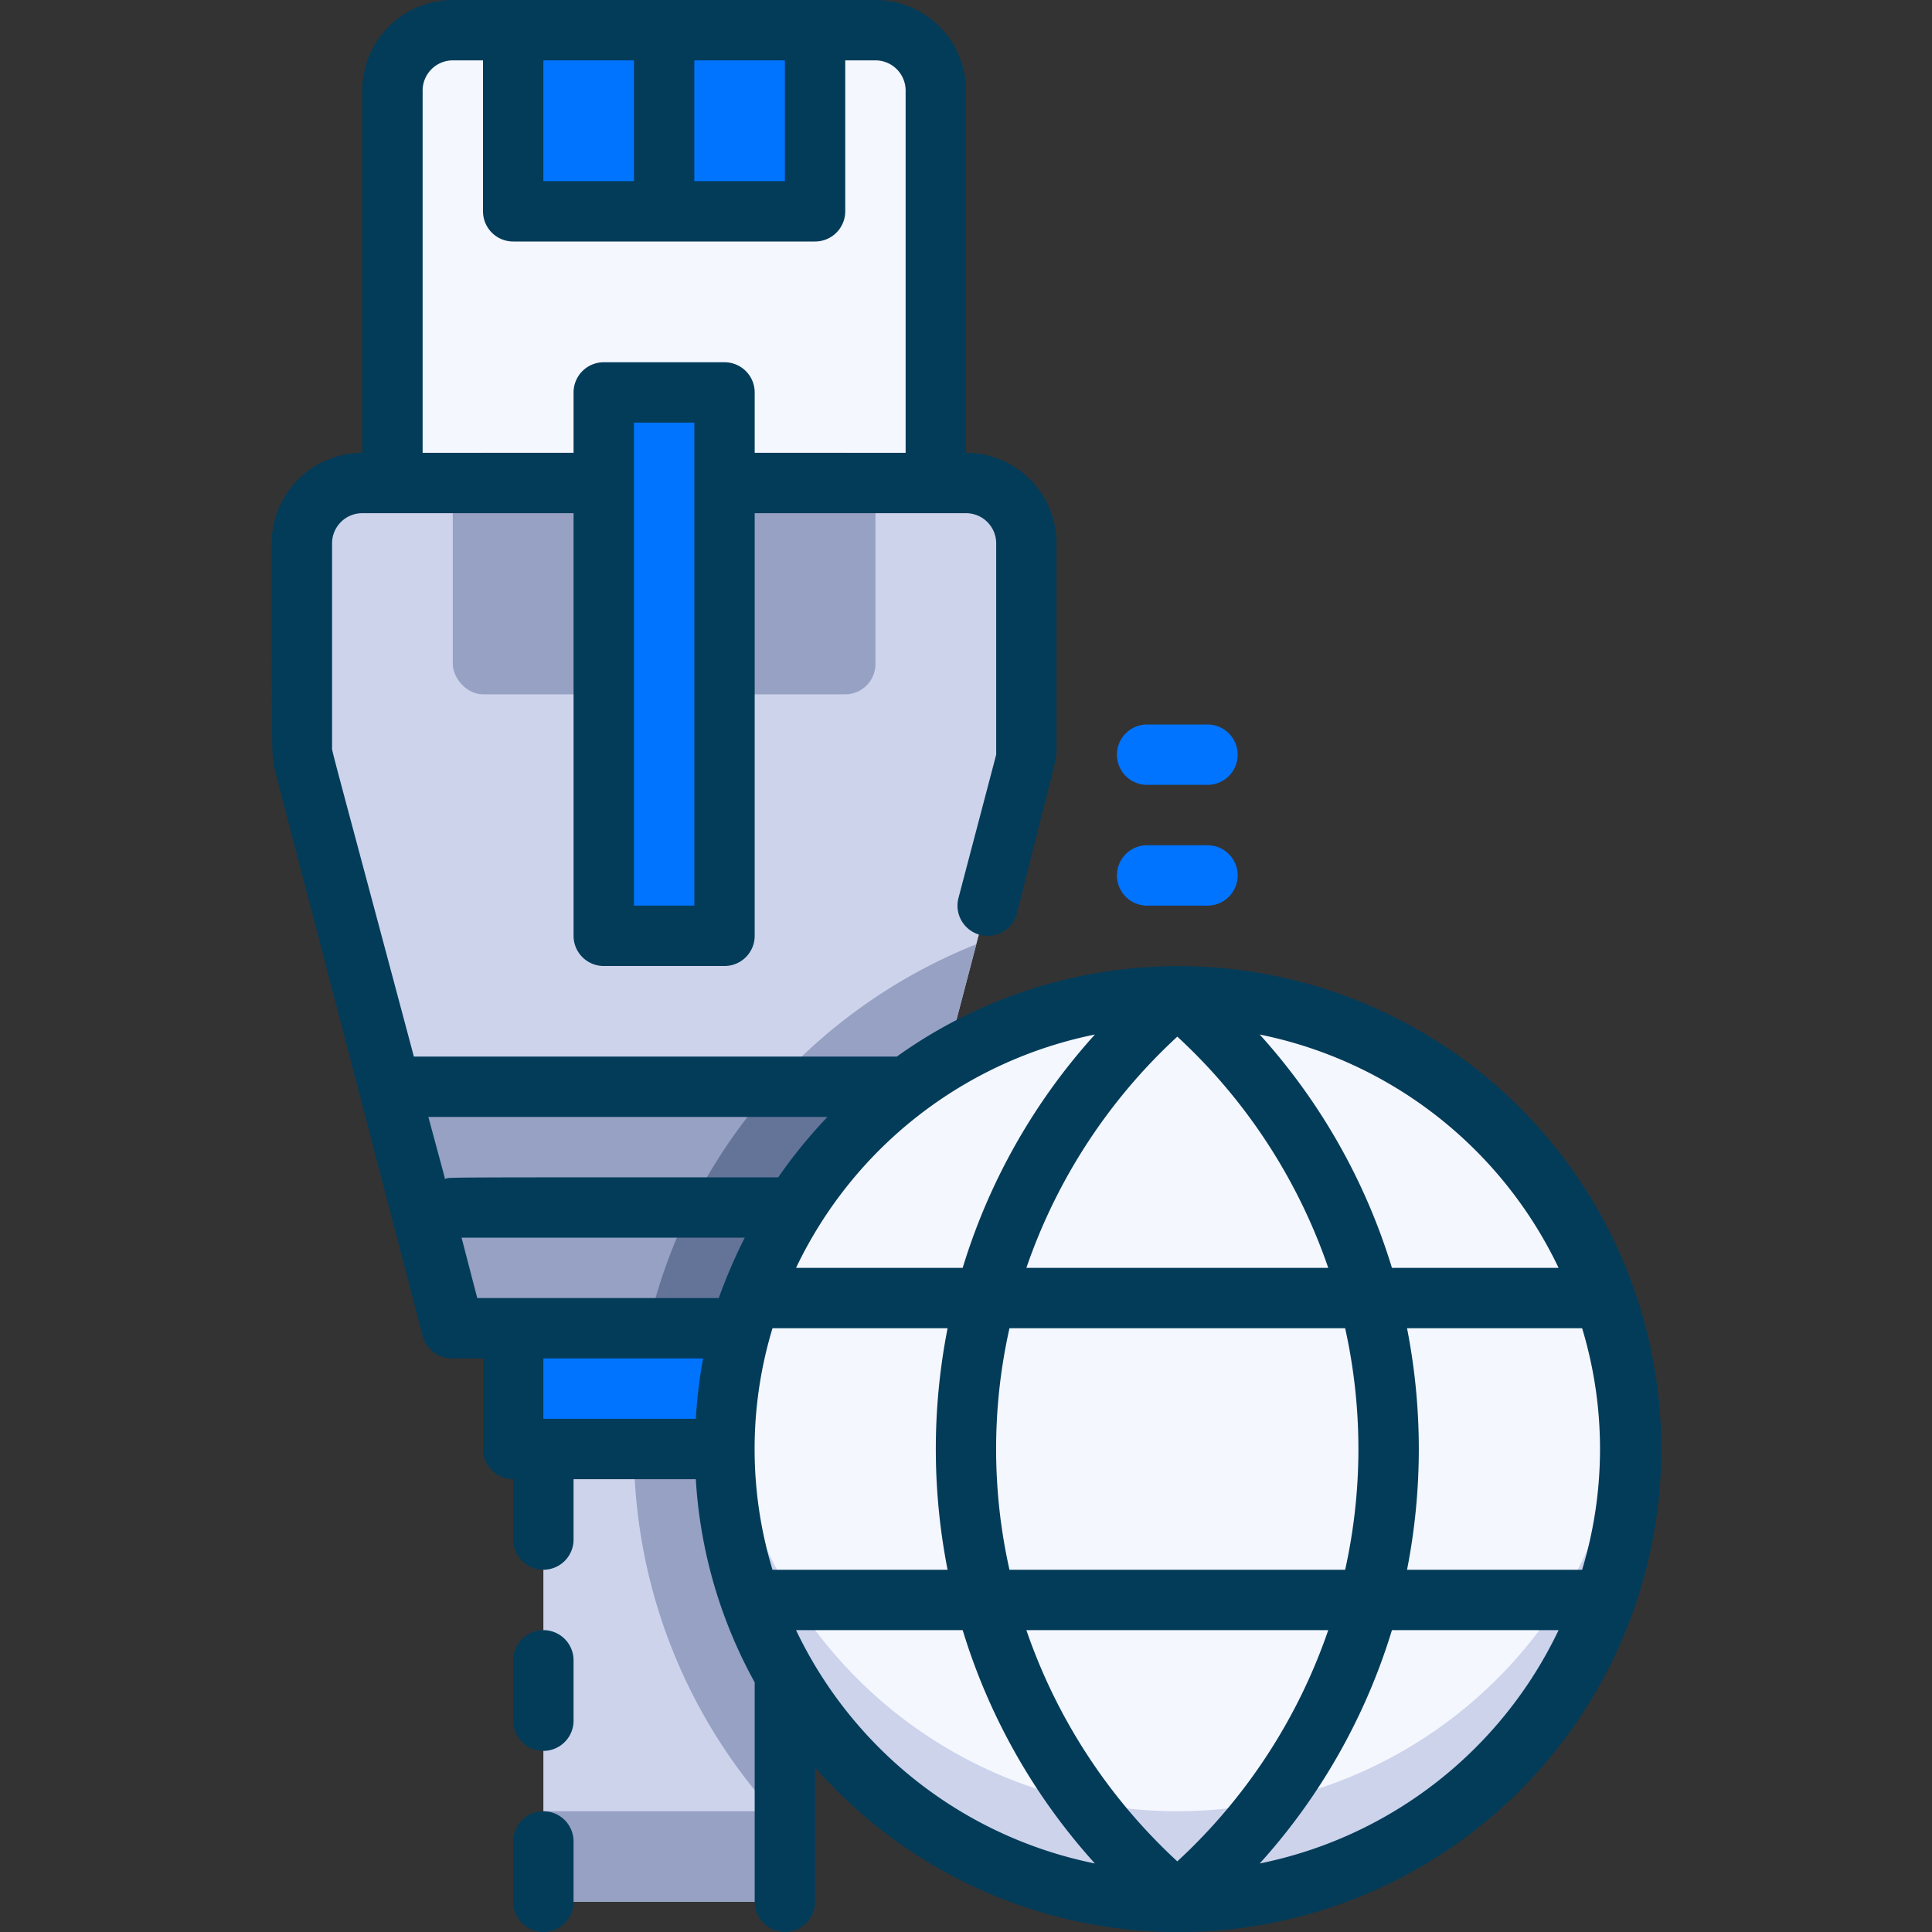 <?xml version="1.0" encoding="UTF-8"?> <svg xmlns="http://www.w3.org/2000/svg" height="512" viewBox="0 0 64 64" width="512"><rect x="0" y="0" width="64" height="64" fill="#333333" stroke="none"/><g id="_6._Ethernet" data-name="6. Ethernet"><path d="m15 1h14a2 2 0 0 1 2 2v13a0 0 0 0 1 0 0h-18a0 0 0 0 1 0 0v-13a2 2 0 0 1 2-2z" fill="#f5f7ff"></path><path d="m34 18c0 7.26 0 6.91-.07 7.25-1.87 7.1-1.27 4.82-4.93 18.75h-14c-2.64-10.07-1.53-5.85-4.93-18.75-.07-.34-.07.05-.07-7.25a2 2 0 0 1 2-2h20a2 2 0 0 1 2 2z" fill="#ccd3eb"></path><path d="m32.34 31.28c-1.66 6.33-.86 3.26-3.34 12.72h-7.54a18 18 0 0 1 10.88-12.72z" fill="#96a1c3"></path><path d="m31.1 36-2.1 8h-14l-2.1-8z" fill="#96a1c3"></path><path d="m31.1 36-2.1 8h-7.54a17.8 17.8 0 0 1 4.14-8z" fill="#647499"></path><rect fill="#96a1c3" height="8" rx="1" width="14" x="15" y="15"></rect><path d="m17 44h10v4h-10z" fill="#0074ff"></path><path d="m18 48h8v15h-8z" fill="#ccd3eb"></path><path d="m26 48v12.43a17.91 17.91 0 0 1 -5-12.43z" fill="#96a1c3"></path><path d="m18 60h8v3h-8z" fill="#96a1c3"></path><path d="m17 1h10v6h-10z" fill="#0074ff"></path><path d="m20 13h4v18h-4z" fill="#0074ff"></path><circle cx="39" cy="48" fill="#f5f7ff" r="15"></circle><path d="m39 60a15 15 0 0 1 -14.92-13.5 15 15 0 1 0 29.84 0 15 15 0 0 1 -14.92 13.5z" fill="#ccd3eb"></path><path d="m18 58a1 1 0 0 0 1-1v-2a1 1 0 0 0 -2 0v2a1 1 0 0 0 1 1z" fill="#033c59"></path><path d="m29.71 35h-16c-2.88-10.79-2.71-10.08-2.71-10.26v-6.74a1 1 0 0 1 1-1h7v14a1 1 0 0 0 1 1h4a1 1 0 0 0 1-1v-14h7a1 1 0 0 1 1 1v7l-1.25 4.75a1 1 0 1 0 1.94.5c1.31-5.25 1.31-5.01 1.31-5.51v-6.74a3 3 0 0 0 -3-3v-12a3 3 0 0 0 -3-3h-14a3 3 0 0 0 -3 3v12a3 3 0 0 0 -3 3c0 7.47 0 7 .1 7.5l4.9 18.75a1 1 0 0 0 1 .75h1v3a1 1 0 0 0 1 1v2a1 1 0 0 0 2 0v-2h4.05a15.84 15.84 0 0 0 1.95 6.73v7.27a1 1 0 0 0 1 1 1 1 0 0 0 1-1v-4.45a16 16 0 1 0 2.71-23.55zm-6.71-5h-2v-16h2zm0-28h3v4h-3zm-5 0h3v4h-3zm-4 1a1 1 0 0 1 1-1h1v5a1 1 0 0 0 1 1h10a1 1 0 0 0 1-1v-5h1a1 1 0 0 1 1 1v12h-5v-2a1 1 0 0 0 -1-1h-4a1 1 0 0 0 -1 1v2h-5zm37.63 39h-5.52a20.37 20.37 0 0 0 -4.38-7.73 14.05 14.05 0 0 1 9.9 7.73zm-7.07 10h-11.12a18.3 18.3 0 0 1 0-8h11.12a18.45 18.45 0 0 1 0 8zm-5.56-17.66a18.65 18.65 0 0 1 5 7.66h-10a18.65 18.65 0 0 1 5-7.66zm-2.73-.07a20.37 20.37 0 0 0 -4.38 7.73h-5.52a14.05 14.05 0 0 1 9.9-7.73zm-13.22 12.73h-5.05v-2h5.29a16.31 16.31 0 0 0 -.24 2zm.76-4h-8l-.52-2h9.38a17.48 17.48 0 0 0 -.86 2zm-9.08-4-.54-2h13.22a16.54 16.54 0 0 0 -1.63 2c-12.03 0-10.73 0-11.05.05zm10.86 13a13.8 13.8 0 0 1 0-8h5.8a20.71 20.71 0 0 0 0 8zm.78 2h5.52a20.37 20.37 0 0 0 4.38 7.73 14.05 14.05 0 0 1 -9.9-7.73zm12.63 7.66a18.65 18.65 0 0 1 -5-7.66h10a18.65 18.65 0 0 1 -5 7.66zm2.73.07a20.37 20.37 0 0 0 4.38-7.73h5.52a14.05 14.05 0 0 1 -9.9 7.73zm4.88-9.73a20.71 20.71 0 0 0 0-8h5.8a13.8 13.8 0 0 1 0 8zm-28.61 8a1 1 0 0 0 -1 1v2a1 1 0 0 0 2 0v-2a1 1 0 0 0 -1-1z" fill="#033c59"></path><g fill="#0074ff"><path d="m40 28h-2a1 1 0 0 0 0 2h2a1 1 0 0 0 0-2z"></path><path d="m38 26h2a1 1 0 0 0 0-2h-2a1 1 0 0 0 0 2z"></path></g></g></svg> 
